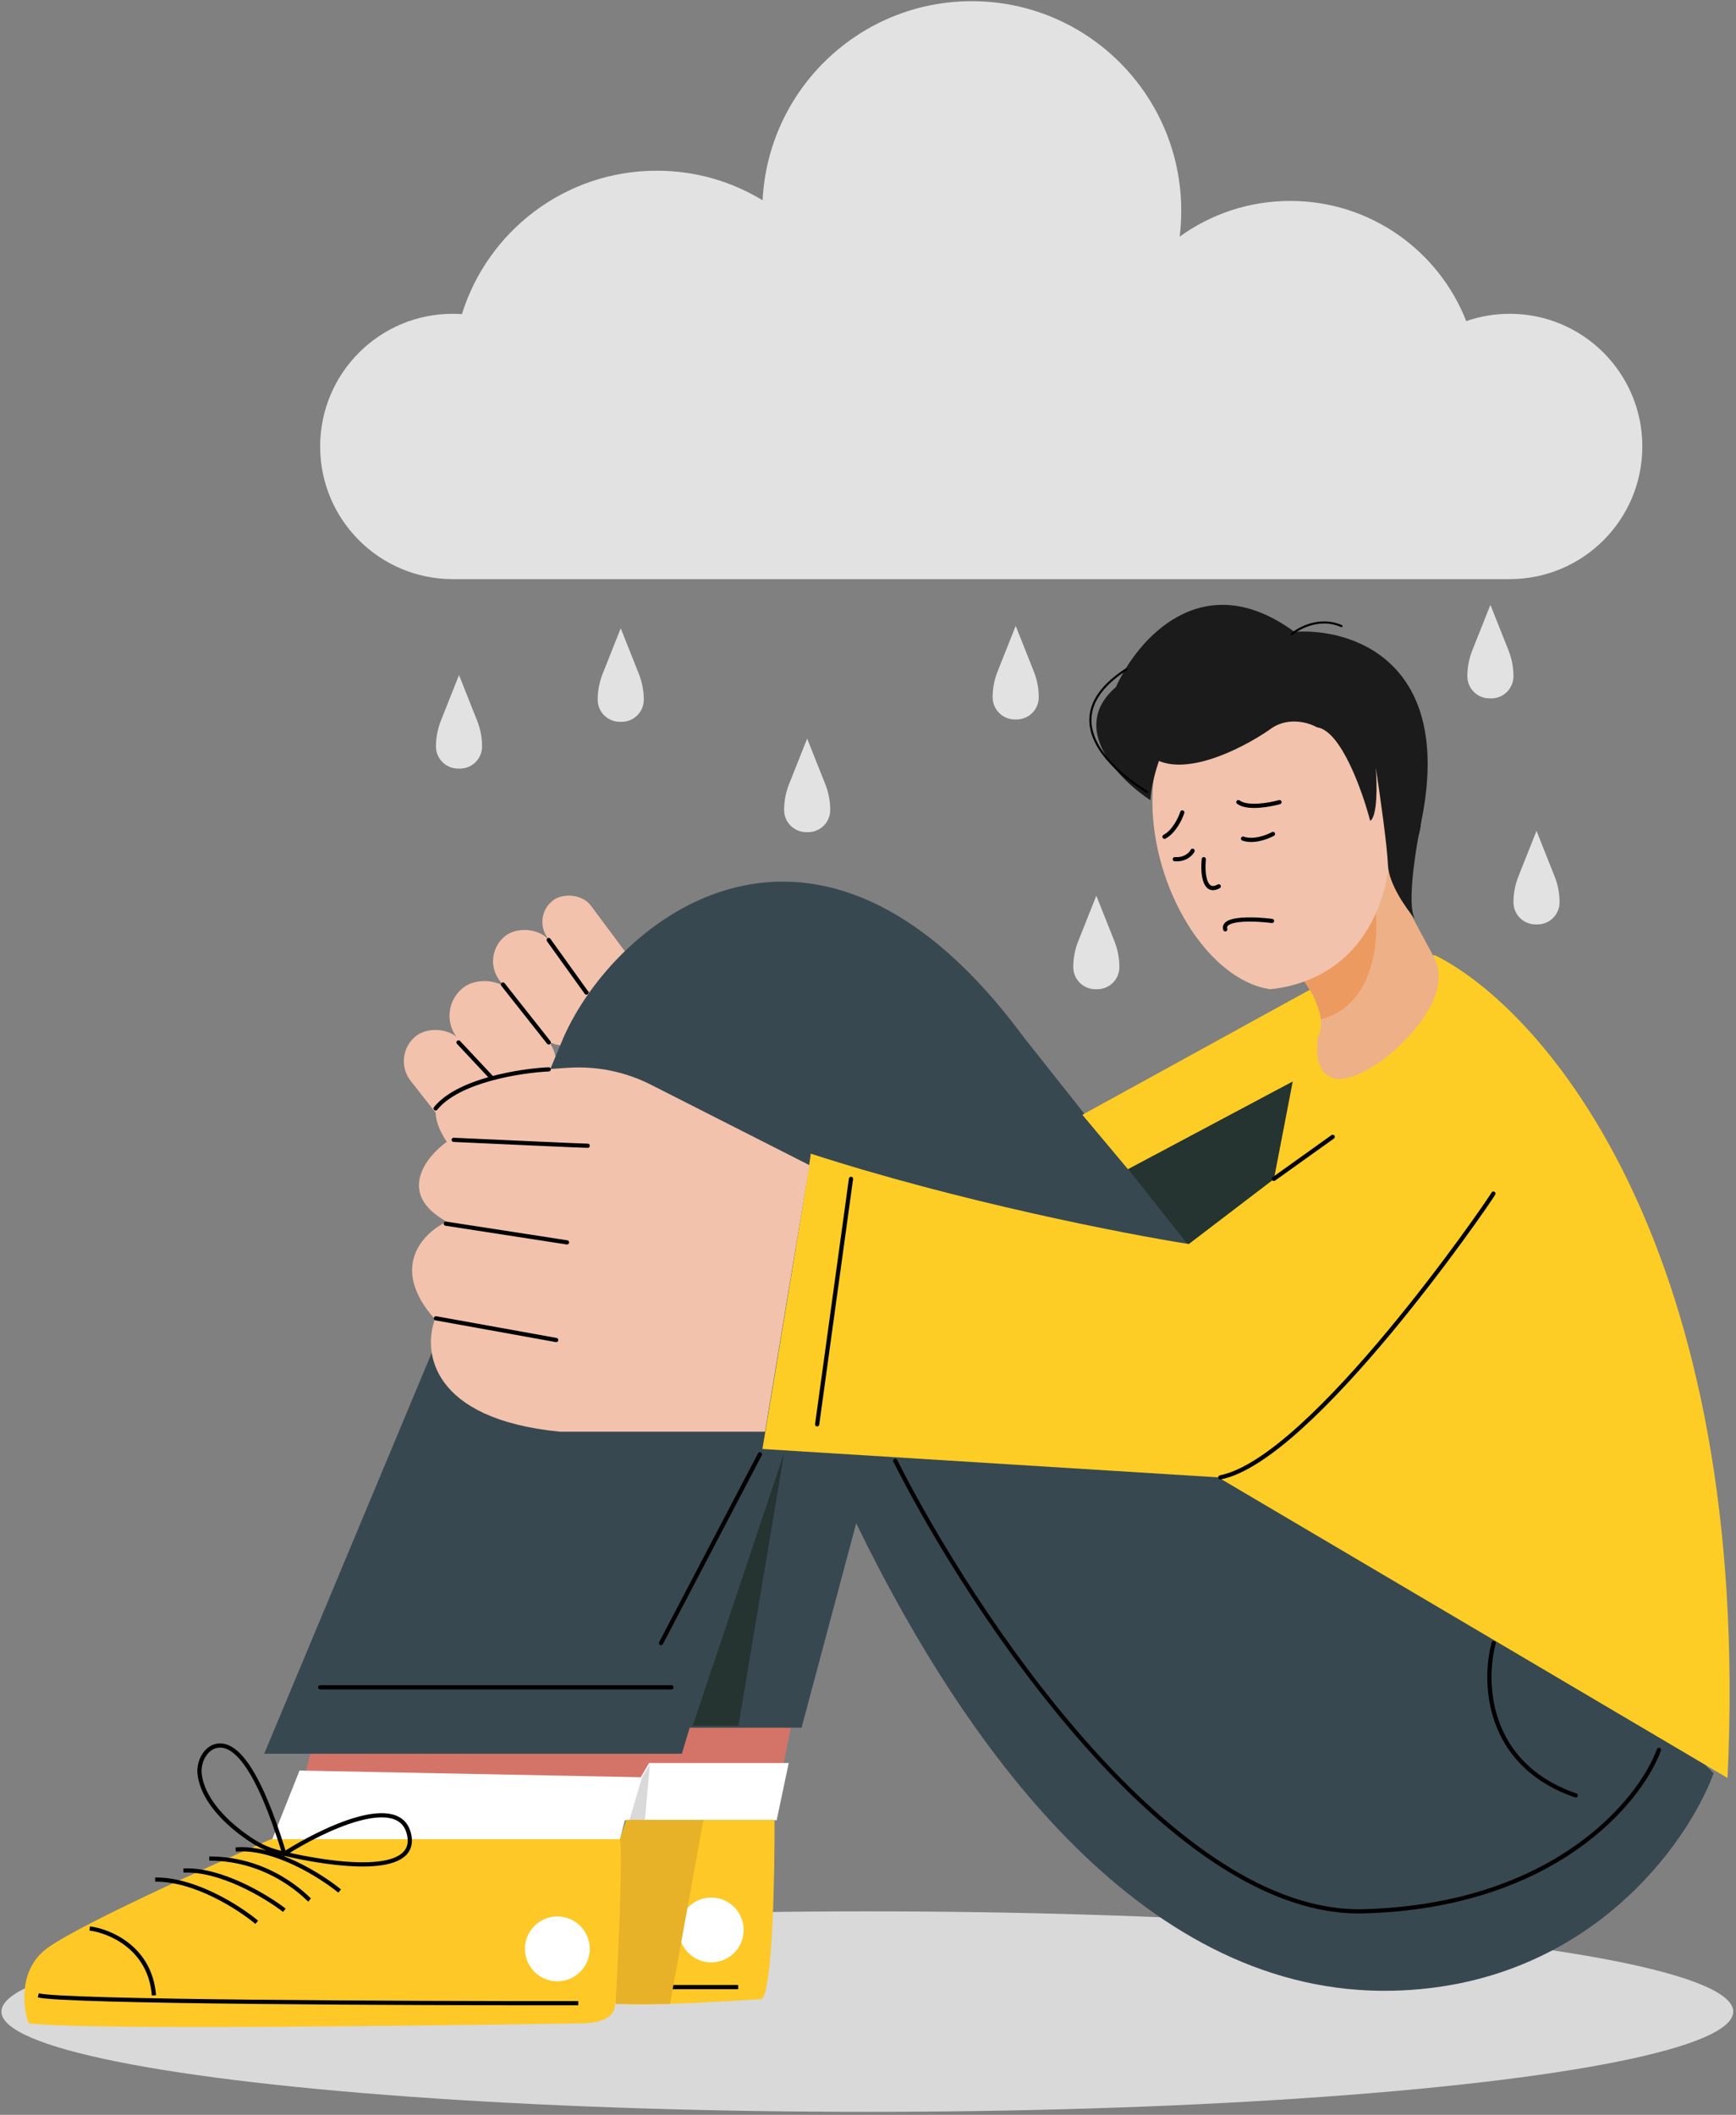 <svg width="413" height="503" viewBox="0 0 413 503" fill="none" xmlns="http://www.w3.org/2000/svg">
<rect x="0" y="0" width="413" height="503" fill="#808080" stroke="none"/>
<ellipse cx="206" cy="23.841" rx="206" ry="23.841" transform="matrix(-1 0 0 1 412.343 454.6)" fill="#D9D9D9"/>
<path fill-rule="evenodd" clip-rule="evenodd" d="M156.353 137.74H359.101C359.126 137.74 359.152 137.74 359.178 137.74C376.596 137.74 390.716 123.613 390.716 106.187C390.716 88.76 376.596 74.633 359.178 74.633C355.55 74.633 352.066 75.246 348.823 76.373C342.274 59.639 325.994 47.788 306.947 47.788C297.127 47.788 288.042 50.938 280.647 56.284C280.895 54.269 281.022 52.218 281.022 50.136C281.022 22.603 258.713 0.283 231.193 0.283C204.512 0.283 182.729 21.262 181.426 47.632C174.085 43.169 165.468 40.599 156.25 40.599C134.473 40.599 116.044 54.946 109.892 74.708C109.169 74.658 108.439 74.633 107.703 74.633C90.285 74.633 76.165 88.76 76.165 106.187C76.165 123.613 90.285 137.74 107.703 137.74C107.737 137.74 107.77 137.74 107.803 137.74H156.147C156.182 137.74 156.216 137.74 156.25 137.74C156.285 137.74 156.319 137.74 156.353 137.74Z" fill="#E2E2E2"/>
<path d="M358.879 154.69L354.571 143.858L350.264 154.69C349.486 156.647 349.086 158.733 349.086 160.839C349.086 163.748 351.444 166.106 354.353 166.106H354.79C357.699 166.106 360.057 163.748 360.057 160.839C360.057 158.733 359.657 156.647 358.879 154.69Z" fill="#E2E2E2"/>
<path d="M369.849 208.449L365.542 197.617L361.235 208.449C360.457 210.406 360.057 212.493 360.057 214.599C360.057 217.507 362.415 219.865 365.324 219.865H365.761C368.669 219.865 371.027 217.507 371.027 214.599C371.027 212.493 370.628 210.406 369.849 208.449Z" fill="#E2E2E2"/>
<path d="M196.334 186.502L192.027 175.671L187.719 186.503C186.941 188.459 186.542 190.546 186.542 192.652C186.542 195.561 188.899 197.919 191.808 197.919H192.245C195.154 197.919 197.512 195.561 197.512 192.652C197.512 190.546 197.112 188.459 196.334 186.502Z" fill="#E2E2E2"/>
<path d="M151.981 160.265L147.674 149.433L143.367 160.265C142.589 162.222 142.189 164.309 142.189 166.414C142.189 169.323 144.547 171.681 147.456 171.681H147.893C150.801 171.681 153.159 169.323 153.159 166.415C153.159 164.309 152.759 162.222 151.981 160.265Z" fill="#E2E2E2"/>
<path d="M265.126 223.864L260.819 213.032L256.511 223.864C255.733 225.821 255.334 227.907 255.334 230.013C255.334 232.922 257.691 235.28 260.6 235.28H261.037C263.946 235.28 266.304 232.922 266.304 230.013C266.304 227.907 265.904 225.821 265.126 223.864Z" fill="#E2E2E2"/>
<path d="M113.509 171.389L109.201 160.557L104.894 171.389C104.116 173.346 103.716 175.432 103.716 177.538C103.716 180.447 106.074 182.805 108.983 182.805H109.42C112.329 182.805 114.687 180.447 114.687 177.538C114.687 175.432 114.287 173.346 113.509 171.389Z" fill="#E2E2E2"/>
<path d="M330.07 205.27C334.741 204.481 338.142 199.235 337.53 193.072C336.918 186.909 332.551 182.436 327.817 182.582L330.07 205.27Z" stroke="black"/>
<path d="M305.106 291.615C306.447 280.673 309.192 258.355 309.439 256.621H303.558L257.128 278.299L279.724 302.764L305.106 291.615Z" fill="#253331"/>
<path d="M163.763 411.539L190.073 346.196L175.216 411.539H163.763Z" fill="#27333D"/>
<rect width="31.06" height="15.231" rx="7.616" transform="matrix(-0.618 -0.786 -0.786 0.619 124.164 266.091)" fill="#F2C2AD"/>
<rect width="31.061" height="16.938" rx="8.469" transform="matrix(-0.597 -0.802 -0.802 0.597 135.688 254.648)" fill="#F2C2AD"/>
<rect width="31.061" height="15.231" rx="7.615" transform="matrix(-0.597 -0.802 -0.802 0.597 145.015 242.855)" fill="#F2C2AD"/>
<rect width="27.467" height="12.83" rx="6.415" transform="matrix(-0.597 -0.802 -0.802 0.597 153.159 232.309)" fill="#F2C2AD"/>
<path d="M186.395 419.498L188.437 409.574L74.954 412.785L72.62 421.833L152.554 423.584L154.596 419.498H186.395Z" fill="#D47469"/>
<path d="M148.648 432.924H184.768L187.642 419.319H154.417L152.428 422.703L71.257 421.111L64.691 437.632H147.454L148.648 432.924Z" fill="white"/>
<path d="M149.755 432.854L152.77 422.627L154.605 419.685L153.426 432.854H149.755Z" fill="#D9D9D9"/>
<path d="M331.22 473.475C377.527 472.484 401.484 438.584 407.675 421.758L282.624 296.027L243.622 246.787C194.097 179.586 146.326 218.813 134.048 246.787L62.855 417.113H162.215L164.073 410.919H190.692L203.693 362.299C230.932 418.352 273.338 474.714 331.22 473.475Z" fill="#374850"/>
<path d="M159.738 401.319H76.165M180.787 345.886L157.262 390.79M212.978 347.434C231.24 383.667 279.094 455.823 324.41 454.585C369.725 453.346 390.134 428.468 394.674 416.184M355.363 390.79C352.887 399.771 353.32 419.59 374.864 427.023" stroke="black" stroke-linecap="round" stroke-linejoin="round"/>
<path d="M181.275 475.45C183.821 472.902 184.325 445.991 184.259 432.854H149.046L147.454 437.432H64.492C49.239 444.067 17.142 458.611 10.776 463.706C4.41 468.802 5.471 477.507 6.797 481.222C17.62 482.815 99.242 481.886 138.7 481.222C145.544 481.063 146.592 477.971 146.26 476.445C151.194 477.242 171.659 476.114 181.275 475.45Z" fill="#FEC827"/>
<path d="M410.983 422.88C416.989 296.693 367.05 239.831 341.33 227.174L316.722 232.599L257.497 265.147L268.341 278.082L307.547 257.218L303.069 280.433L282.825 295.882C267.5 293.466 228.056 285.783 192.876 274.384C192.876 275.784 185.214 321.797 181.383 344.628L289.821 351.377L410.983 422.88Z" fill="#FDCD25"/>
<path d="M317.055 270.384L303.063 280.383M355.283 283.883C354.034 286.133 312.058 347.128 290.32 351.377M202.454 280.383L194.406 338.763" stroke="black" stroke-linecap="round" stroke-linejoin="round"/>
<path d="M154.866 257.994L192.586 277.133L182.011 340.522H133.252C102.497 337.52 100.59 321.447 103.481 313.786C92.417 301.402 100.746 293.147 106.294 290.567C94.292 284 101.293 275.166 106.294 271.57C99.918 262.189 106.451 257.03 110.514 255.622L135.121 253.967C141.945 253.508 148.767 254.899 154.866 257.994Z" fill="#F2C2AD"/>
<path d="M139.815 272.508C138.69 272.508 118.093 271.57 107.935 271.101M134.893 295.492L106.06 291.036M132.314 318.711L103.715 313.551" stroke="black" stroke-linecap="round" stroke-linejoin="round"/>
<path d="M313.484 246.884C315.718 242.413 312.553 236.452 310.691 234.03L316.556 218.941L330.8 199.66L333.593 213.631L341.413 228.162C345.435 236.88 334.71 247.815 328.845 252.193C314.545 262.253 312.646 252.845 313.484 246.884Z" fill="#EEB187"/>
<path d="M314.277 242.428C327.012 239.075 328.016 223.499 327.272 216.699C327.272 218.367 315.722 228.523 309.439 232.831C310.976 233.492 313.84 239.077 314.277 242.428Z" fill="#ED9A61"/>
<path d="M274.153 190.557C274.153 211.314 287.273 233.055 302.174 235.28C315.74 233.945 331.085 224.377 331.085 196.787C331.085 176.031 313.603 160.557 300.211 160.557C286.82 160.557 274.153 169.801 274.153 190.557Z" fill="#F2C2AD"/>
<path d="M304.397 190.78C302.025 191.448 296.747 192.382 294.612 190.78M281.269 193.228C280.824 194.637 279.356 197.767 277.043 199.013" stroke="black" stroke-linecap="round" stroke-linejoin="round"/>
<path d="M302.841 198.345C301.506 199.087 298.215 200.348 295.724 199.458M283.715 202.35C283.345 203.092 281.981 204.531 279.49 204.353" stroke="black" stroke-linecap="round" stroke-linejoin="round"/>
<path d="M286.383 204.352C286.087 207.319 286.383 212.764 289.941 210.805" stroke="black" stroke-linecap="round" stroke-linejoin="round"/>
<path d="M302.618 219.037C298.541 218.518 290.609 218.192 291.499 221.04" stroke="black" stroke-linecap="round" stroke-linejoin="round"/>
<path d="M265.479 163.413C254.093 173.203 266.22 185.44 273.707 190.335C273.707 187.487 275.042 182.919 275.709 180.99C283.893 184.372 297.207 177.059 302.841 172.98C306.933 170.488 311.514 171.942 313.293 172.98C318.986 173.692 324.116 188.11 325.969 195.23C327.748 194.162 327.6 186.33 327.304 182.548C328.193 188.333 330.017 201.06 330.195 205.687C330.369 210.213 334.526 216.099 336.72 218.646C336.767 218.708 336.816 218.764 336.866 218.815C336.819 218.76 336.77 218.704 336.72 218.646C334.477 215.707 336.898 201.015 338.423 193.895C345.362 156.693 321.002 149.321 307.955 150.285C285.894 134.088 270.446 152.288 265.479 163.413Z" fill="#1B1B1B"/>
<path fill-rule="evenodd" clip-rule="evenodd" d="M268.165 159.055C268.091 158.939 267.936 158.906 267.82 158.981C263.356 161.867 260.859 164.828 259.789 167.751C258.717 170.681 259.091 173.537 260.298 176.178C262.702 181.441 268.429 185.899 272.759 188.578C272.877 188.651 273.031 188.614 273.103 188.497C273.176 188.379 273.14 188.225 273.022 188.153C268.706 185.482 263.091 181.09 260.753 175.971C259.588 173.421 259.241 170.704 260.258 167.923C261.278 165.137 263.681 162.251 268.091 159.401C268.207 159.326 268.24 159.171 268.165 159.055Z" fill="black"/>
<path fill-rule="evenodd" clip-rule="evenodd" d="M311.984 148.204C309.848 148.775 308.111 149.829 307.158 150.634C307.052 150.723 307.039 150.88 307.128 150.986C307.217 151.092 307.374 151.105 307.48 151.016C308.381 150.255 310.052 149.238 312.113 148.687C314.17 148.137 316.602 148.055 319.041 149.139C319.167 149.196 319.315 149.139 319.371 149.013C319.427 148.886 319.37 148.739 319.244 148.683C316.676 147.541 314.123 147.632 311.984 148.204Z" fill="black"/>
<path d="M186.541 345.591L164.812 410.447H175.676L186.541 345.591Z" fill="#253331"/>
<path d="M130.54 223.579L139.507 236.074M119.653 234.152L130.54 247.928M109.085 247.928L117.084 256.467M130.54 254.336C123.816 254.656 109.021 256.963 103.641 263.627" stroke="black" stroke-linecap="round" stroke-linejoin="round"/>
<ellipse cx="7.708" cy="7.712" rx="7.708" ry="7.712" transform="matrix(-1 0 0 1 176.918 451.312)" fill="white"/>
<ellipse cx="7.708" cy="7.712" rx="7.708" ry="7.712" transform="matrix(-1 0 0 1 140.303 455.811)" fill="white"/>
<path d="M175.627 472.608H147.306M137.571 476.445C97.302 476.479 15.233 476.153 9.109 474.578M21.334 458.672C26.066 459.261 35.748 463.267 36.621 474.578" stroke="black"/>
<path d="M80.801 449.761C76.37 446.138 65.22 439.092 56.072 439.893M73.654 451.906C73.082 451.477 64.505 442.038 49.782 442.038M67.651 454.338C63.314 451.001 52.441 444.441 43.635 444.899M61.075 457.198C56.977 453.766 46.408 446.93 36.917 447.044M67.651 440.894C76.751 435.078 95.439 426.078 97.383 436.604C99.15 446.172 79.79 443.781 67.198 440.796C64.826 440.234 62.526 439.387 60.462 438.091C55.063 434.701 48.392 428.837 47.503 422.059C47.085 418.877 49.149 415.137 52.358 415.154C55.941 415.172 61.151 419.645 67.651 440.894Z" stroke="black"/>
<path d="M159.391 476.644L167.349 432.854H149.158L147.454 437.631C148.249 439.065 147.122 464.237 146.459 476.644H159.391Z" fill="#E7B227"/>
<path d="M245.945 159.695L241.638 148.864L237.331 159.695C236.553 161.652 236.153 163.739 236.153 165.845C236.153 168.754 238.511 171.111 241.419 171.111H241.857C244.765 171.111 247.123 168.754 247.123 165.845C247.123 163.739 246.723 161.652 245.945 159.695Z" fill="#E2E2E2"/>
</svg>
